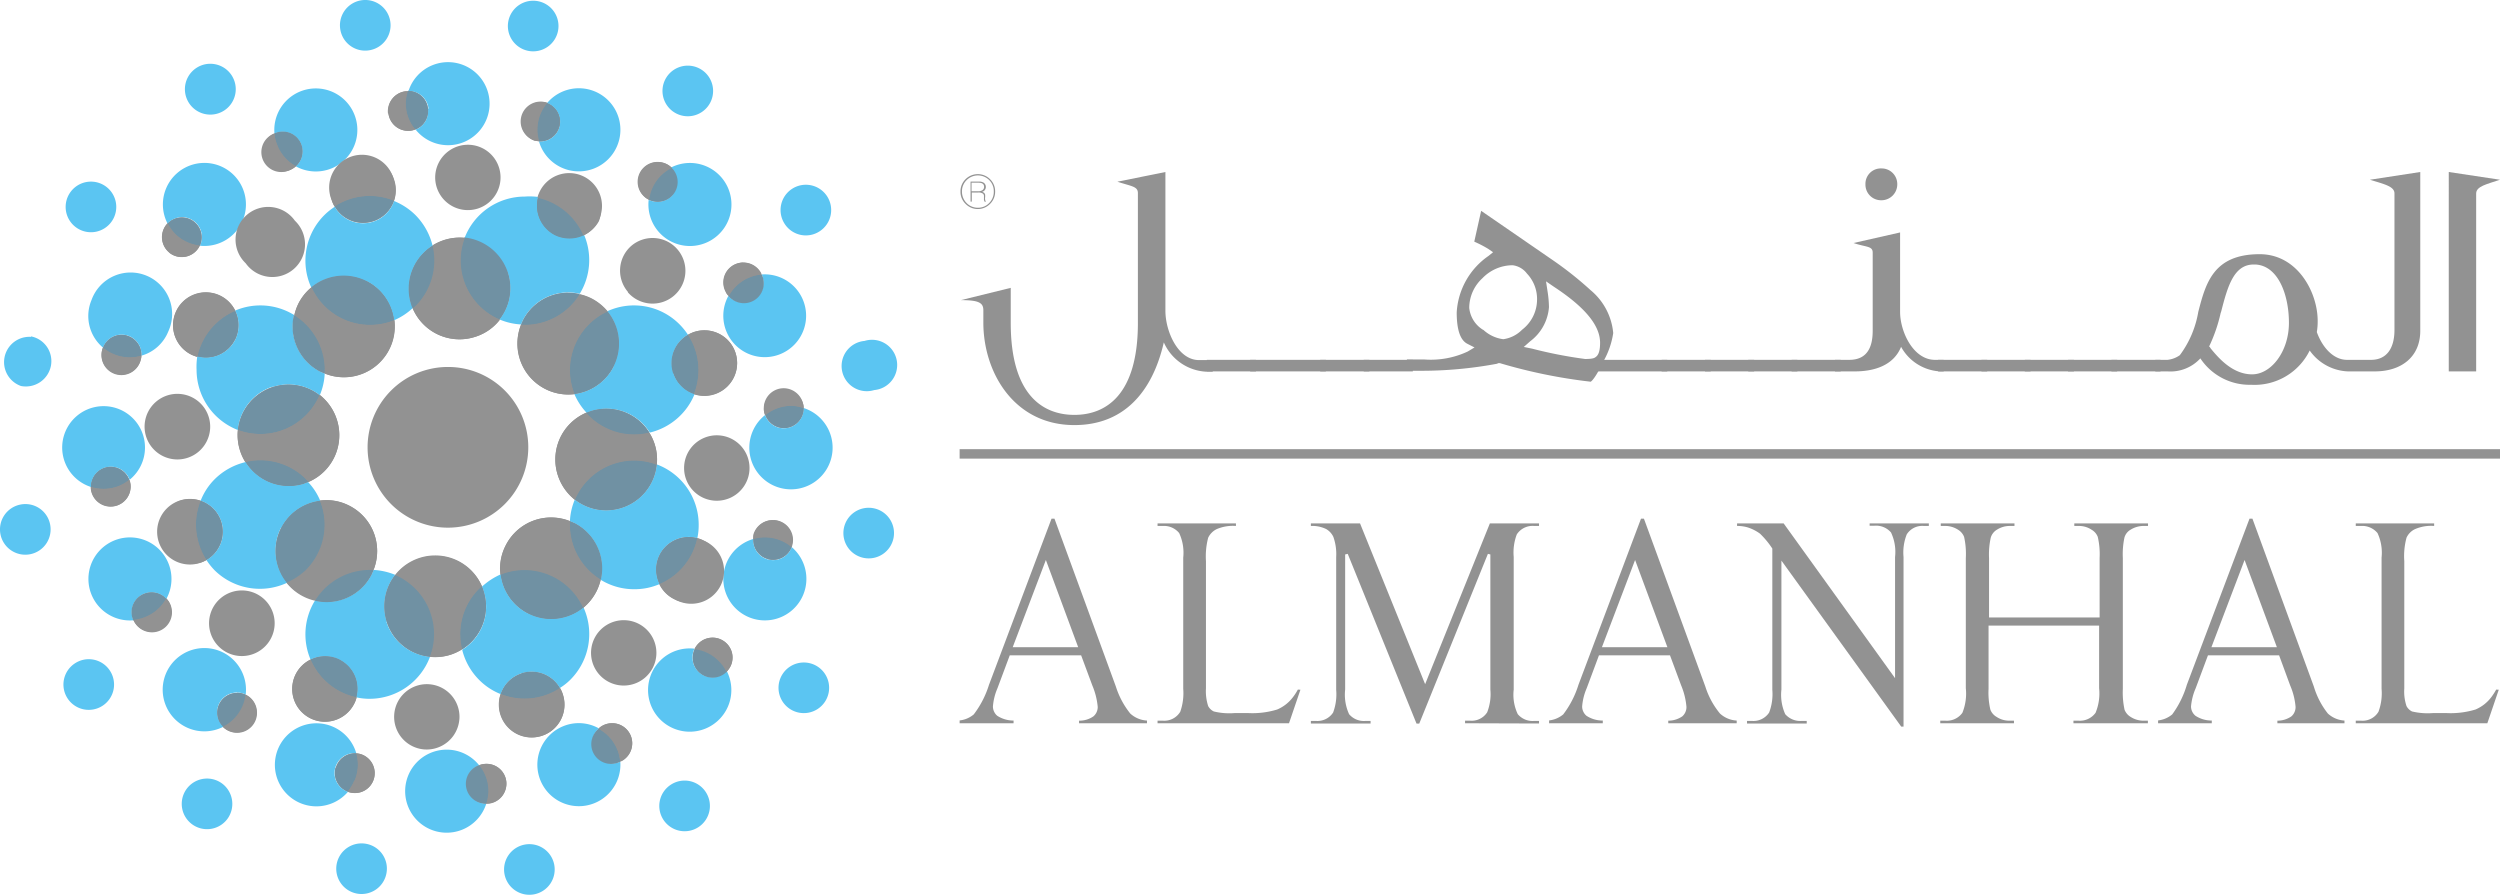 <svg xmlns="http://www.w3.org/2000/svg" viewBox="0 0 203.49 72.83"><defs><style>.cls-1{fill:#929292;}.cls-2{fill:#5bc5f2;}.cls-3{fill:#7091a3;}</style></defs><g id="Layer_2" data-name="Layer 2"><g id="Layer_1-2" data-name="Layer 1"><path class="cls-1" d="M81,15.59a1.37,1.37,0,0,1-.41,1,1.39,1.39,0,0,1-2,0,1.36,1.36,0,0,1-.41-1,1.37,1.37,0,0,1,.41-1,1.41,1.41,0,0,1,2,0,1.37,1.37,0,0,1,.41,1m-.11,0a1.26,1.26,0,0,0-.37-.93,1.3,1.3,0,0,0-1.84,0,1.27,1.27,0,0,0-.38.93,1.31,1.31,0,0,0,.38.94,1.26,1.26,0,0,0,.92.38,1.23,1.23,0,0,0,.92-.39,1.27,1.27,0,0,0,.37-.93m-.63.83h-.11a.38.38,0,0,1-.06-.24V16a.29.29,0,0,0-.07-.23.62.62,0,0,0-.41-.1h-.51v.74H79V14.78h.69a.67.67,0,0,1,.39.1.42.42,0,0,1-.15.74h0a.32.32,0,0,1,.25.19,1,1,0,0,1,0,.3.56.56,0,0,0,.06.3m-.14-1.2c0-.23-.15-.34-.47-.34h-.55v.7h.51a.66.66,0,0,0,.34-.07.31.31,0,0,0,.17-.29"/><rect class="cls-1" x="78.11" y="36.56" width="125.38" height="0.77"/><path class="cls-1" d="M94.73,27.87c-.94,4.09-3.3,6.73-7.28,6.73-4.9,0-7.41-4.27-7.41-8.35v-1c0-.61-.38-.82-1.83-.82h0l4.06-1v2.86c0,5.86,2.61,7.48,5.18,7.48s5.17-1.62,5.17-7.48V15.72c0-.56-.53-.55-1.67-.93L94.86,14V25.31c0,1.62,1,4,2.74,4h1.11v.94H98.1A4,4,0,0,1,94.73,27.87Z"/><path class="cls-1" d="M98.23,29.29h4v.94h-4Z"/><path class="cls-1" d="M101.76,29.29h6.16v.94h-6.16Z"/><path class="cls-1" d="M107.46,29.29h4v.94h-4Z"/><path class="cls-1" d="M111,29.29h4v.94h-4Z"/><path class="cls-1" d="M129.9,29.29h5.81v.94H129.9Z"/><path class="cls-1" d="M135.25,29.29h4v.94h-4Z"/><path class="cls-1" d="M138.78,29.29h4v.94h-4Z"/><path class="cls-1" d="M142.3,29.29h4v.94h-4Z"/><path class="cls-1" d="M145.83,29.29h4v.94h-4Z"/><path class="cls-1" d="M157.91,30.23a3.86,3.86,0,0,1-3.17-2c-.61,1.52-2.19,2-3.76,2h-1.62v-.94h1.16c1.35,0,1.91-.88,1.91-2.36V20.56c0-.55-.54-.43-1.56-.78l3.79-.86v6.47c0,1.59,1.06,3.9,2.84,3.9h.71v.94ZM154.43,15a1.29,1.29,0,0,1-1.29,1.3,1.27,1.27,0,0,1-1.3-1.3,1.25,1.25,0,0,1,1.3-1.29A1.27,1.27,0,0,1,154.43,15Z"/><path class="cls-1" d="M157.75,29.29h4v.94h-4Z"/><path class="cls-1" d="M161.28,29.29h4v.94h-4Z"/><path class="cls-1" d="M164.81,29.29h4v.94h-4Z"/><path class="cls-1" d="M168.33,29.29h4v.94h-4Z"/><path class="cls-1" d="M171.86,29.29h4v.94h-4Z"/><path class="cls-1" d="M188,28.53a5,5,0,0,1-4.77,2.79,4.81,4.81,0,0,1-4.13-2.15,3.3,3.3,0,0,1-2.67,1.06h-1v-.94h1a2.11,2.11,0,0,0,1-.38,8.17,8.17,0,0,0,1.5-3.52c.61-2.36,1.24-4.7,5-4.7,3.08,0,4.72,3.1,4.72,5.43a5.1,5.1,0,0,1-.07.91c.43,1.2,1.32,2.26,2.46,2.26h1.95c1.32,0,1.91-1,1.91-2.43V15.74c0-.58-.88-.76-2-1.11L197,14V26.93c0,2.13-1.55,3.3-3.7,3.3h-1.85A4,4,0,0,1,188,28.53Zm-4.56-7c-1.63,0-2.13,1.83-2.64,3.81l-.05.15a12.76,12.76,0,0,1-.94,2.72c.05,0,.1.1.13.15.66.81,1.8,2.11,3.37,2.11s3-1.88,3-4.19-.89-4.67-2.74-4.75Z"/><path class="cls-1" d="M201.55,30.23h-2.23V14l4.17.63c-1.06.36-1.94.53-1.94,1.12Z"/><path class="cls-1" d="M129.48,31.07c.09-.06.41-.34,1.06-1.71a6.65,6.65,0,0,0,.77-2.25,5.13,5.13,0,0,0-1.84-3.49,28.54,28.54,0,0,0-3-2.39l-5.91-4.07L120,19.67a9.66,9.66,0,0,1,1.14.59l.39.27-.37.3a6,6,0,0,0-2.59,4.6c0,1.41.29,2.27.88,2.56l.57.29-.55.33a7.07,7.07,0,0,1-3.53.65l-1.43,0,.22.92h.76a33.54,33.54,0,0,0,6.35-.57l.12-.05.13,0A43,43,0,0,0,129.48,31.07Zm-3-7.73c2.53,1.66,3.76,3.15,3.76,4.56,0,.62-.11,1-.37,1.17-.11.09-.3.15-.85.15a36,36,0,0,1-4.31-.84l-.68-.14.52-.46A3.83,3.83,0,0,0,126.08,25a8.91,8.91,0,0,0-.12-1.31l-.12-.79Zm-5.76,3.51a2.38,2.38,0,0,1-1.13-1.79,3.29,3.29,0,0,1,1.08-2.42,3.42,3.42,0,0,1,2.46-1.05,1.73,1.73,0,0,1,1.16.68,3,3,0,0,1,.82,2.11,3.1,3.1,0,0,1-1.22,2.46,2.65,2.65,0,0,1-1.53.77A2.93,2.93,0,0,1,120.74,26.85Z"/><path class="cls-1" d="M87.83,58.87v-.21A2,2,0,0,0,89,58.31a1,1,0,0,0,.35-.78,5.89,5.89,0,0,0-.44-1.74L88,53.34H82.19l-1,2.68a4.62,4.62,0,0,0-.37,1.49,1,1,0,0,0,.35.75,2.43,2.43,0,0,0,1.33.39v.22H78.11v-.23a2.14,2.14,0,0,0,1.15-.49,7.75,7.75,0,0,0,1.24-2.41l5.09-13.52h.24l5,13.67A6.74,6.74,0,0,0,92,58.08a2.18,2.18,0,0,0,1.36.57v.22Zm-5.4-6.19h5.33l-2.63-7.1Z"/><path class="cls-1" d="M119.25,58.87v-.21h.41a1.5,1.5,0,0,0,1.39-.68,4.06,4.06,0,0,0,.26-1.85v-11l-.2-.05-5.59,13.82h-.22l-5.6-13.82-.21.05v11a3.81,3.81,0,0,0,.32,2,1.57,1.57,0,0,0,1.34.55h.41v.21H106.7v-.21h.41a1.53,1.53,0,0,0,1.4-.68,4.26,4.26,0,0,0,.25-1.85V45.34a4.19,4.19,0,0,0-.23-1.64,1.44,1.44,0,0,0-.59-.64,2.59,2.59,0,0,0-1.24-.25V42.6h4L116,55.69l5.27-13.09h4v.21h-.4a1.53,1.53,0,0,0-1.41.69,4.17,4.17,0,0,0-.25,1.84V56.13a3.67,3.67,0,0,0,.33,2,1.57,1.57,0,0,0,1.33.55h.4v.21Z"/><path class="cls-1" d="M135.79,58.87v-.21a2,2,0,0,0,1.14-.35,1,1,0,0,0,.34-.78,5.79,5.79,0,0,0-.43-1.74l-.91-2.45h-5.78l-1,2.68a4.62,4.62,0,0,0-.37,1.49,1,1,0,0,0,.35.75,2.4,2.4,0,0,0,1.33.39v.22h-4.37v-.23a2.17,2.17,0,0,0,1.15-.49,7.75,7.75,0,0,0,1.24-2.41l5.09-13.52h.24l5,13.67A6.55,6.55,0,0,0,140,58.08a2.18,2.18,0,0,0,1.36.57v.22Zm-5.4-6.19h5.33l-2.63-7.1Z"/><path class="cls-1" d="M154.75,59.14,145,45.63v10.5a3.84,3.84,0,0,0,.31,2,1.62,1.62,0,0,0,1.34.55h.41v.21h-4.86v-.21h.4A1.53,1.53,0,0,0,144,58a4.21,4.21,0,0,0,.26-1.85V44.65a7,7,0,0,0-1-1.21,3.48,3.48,0,0,0-1-.51,3,3,0,0,0-.87-.12V42.6h3.79l9.07,12.6V45.34a3.7,3.7,0,0,0-.33-2,1.61,1.61,0,0,0-1.34-.55h-.4V42.6H157v.21h-.41a1.49,1.49,0,0,0-1.39.69,4,4,0,0,0-.26,1.84v13.8Z"/><path class="cls-1" d="M168.77,58.87v-.21h.41a1.57,1.57,0,0,0,1.39-.64,4.12,4.12,0,0,0,.29-2V50.92h-9v5.15a6.08,6.08,0,0,0,.15,1.7,1.15,1.15,0,0,0,.5.58,1.85,1.85,0,0,0,1,.31h.42v.21h-6v-.21h.41a1.56,1.56,0,0,0,1.39-.64,4.16,4.16,0,0,0,.28-2V45.42a6.38,6.38,0,0,0-.14-1.72,1.18,1.18,0,0,0-.49-.58,1.91,1.91,0,0,0-1-.31h-.41V42.6h6v.21h-.42a1.93,1.93,0,0,0-1,.3,1.12,1.12,0,0,0-.51.65,6.38,6.38,0,0,0-.14,1.66v4.84h9V45.42a6.25,6.25,0,0,0-.15-1.72,1.15,1.15,0,0,0-.5-.58,1.85,1.85,0,0,0-1-.31h-.41V42.6h6v.21h-.41a2,2,0,0,0-1,.3,1.08,1.08,0,0,0-.51.65,6.53,6.53,0,0,0-.13,1.66V56.07a6.65,6.65,0,0,0,.14,1.7,1.18,1.18,0,0,0,.49.58,1.91,1.91,0,0,0,1,.31h.41v.21Z"/><path class="cls-1" d="M185.37,58.87v-.21a2,2,0,0,0,1.14-.35,1,1,0,0,0,.34-.78,5.59,5.59,0,0,0-.44-1.74l-.9-2.45h-5.79l-1,2.68a4.7,4.7,0,0,0-.38,1.49,1,1,0,0,0,.36.75,2.4,2.4,0,0,0,1.33.39v.22h-4.37v-.23a2.17,2.17,0,0,0,1.15-.49A7.79,7.79,0,0,0,178,55.74l5.1-13.52h.24l5,13.67a6.55,6.55,0,0,0,1.14,2.19,2.17,2.17,0,0,0,1.35.57v.22ZM180,52.68h5.33l-2.63-7.1Z"/><path class="cls-1" d="M203.18,56.13a5.57,5.57,0,0,1-.4.62,3.15,3.15,0,0,1-1.28,1,6.94,6.94,0,0,1-2.39.29h-1.06a5.51,5.51,0,0,1-1.72-.13,1,1,0,0,1-.45-.44,3.71,3.71,0,0,1-.18-1.44V45.68a5.76,5.76,0,0,1,.18-1.91,1.42,1.42,0,0,1,.69-.7,3.29,3.29,0,0,1,1.56-.26V42.6h-6.38v.21h.44a1.61,1.61,0,0,1,1.33.58,3.78,3.78,0,0,1,.33,2V56.06a4.34,4.34,0,0,1-.25,1.87,1.5,1.5,0,0,1-1.41.73h-.44v.21h10.71l.93-2.73Z"/><path class="cls-1" d="M105.64,56.13a4.43,4.43,0,0,1-.4.62,3.15,3.15,0,0,1-1.28,1,6.86,6.86,0,0,1-2.39.29h-1.06a5.35,5.35,0,0,1-1.71-.13,1,1,0,0,1-.46-.44,3.92,3.92,0,0,1-.18-1.44V45.68a6.06,6.06,0,0,1,.18-1.91,1.5,1.5,0,0,1,.69-.7,3.37,3.37,0,0,1,1.57-.26V42.6H94.22v.21h.44a1.59,1.59,0,0,1,1.32.58,3.78,3.78,0,0,1,.33,2V56.06a4.56,4.56,0,0,1-.24,1.87,1.51,1.51,0,0,1-1.41.73h-.44v.21h10.7l.93-2.73Z"/><path class="cls-1" d="M46.25,23.83A4.14,4.14,0,1,0,50.39,28a4.14,4.14,0,0,0-4.14-4.14"/><path class="cls-1" d="M49.34,33.26a4.14,4.14,0,1,0,4.14,4.14,4.14,4.14,0,0,0-4.14-4.14"/><path class="cls-1" d="M44.85,42.12A4.14,4.14,0,1,0,49,46.26a4.13,4.13,0,0,0-4.14-4.14"/><path class="cls-1" d="M35.42,45.21a4.14,4.14,0,1,0,4.14,4.14,4.13,4.13,0,0,0-4.14-4.14"/><path class="cls-1" d="M26.56,40.72a4.14,4.14,0,1,0,4.14,4.14,4.13,4.13,0,0,0-4.14-4.14"/><path class="cls-1" d="M23.48,31.29a4.14,4.14,0,1,0,4.14,4.13,4.13,4.13,0,0,0-4.14-4.13"/><path class="cls-1" d="M28,22.43a4.14,4.14,0,1,0,4.14,4.14A4.13,4.13,0,0,0,28,22.43"/><path class="cls-1" d="M37.4,19.34a4.14,4.14,0,1,0,4.14,4.14,4.14,4.14,0,0,0-4.14-4.14"/><path class="cls-1" d="M57.35,26.89A2.67,2.67,0,1,0,60,29.56a2.66,2.66,0,0,0-2.67-2.67"/><path class="cls-1" d="M56.07,43.71a2.67,2.67,0,1,0,2.66,2.66,2.66,2.66,0,0,0-2.66-2.66"/><path class="cls-1" d="M43.27,54.69a2.67,2.67,0,1,0,2.67,2.66,2.66,2.66,0,0,0-2.67-2.66"/><path class="cls-1" d="M26.45,53.41a2.67,2.67,0,1,0,2.67,2.67,2.66,2.66,0,0,0-2.67-2.67"/><path class="cls-1" d="M15.47,40.61a2.67,2.67,0,1,0,2.66,2.67,2.67,2.67,0,0,0-2.66-2.67"/><path class="cls-1" d="M16.75,23.79a2.67,2.67,0,1,0,2.67,2.66,2.66,2.66,0,0,0-2.67-2.66"/><path class="cls-1" d="M29.55,12.81a2.67,2.67,0,1,0,2.67,2.66,2.66,2.66,0,0,0-2.67-2.66"/><path class="cls-1" d="M46.37,14.09A2.67,2.67,0,1,0,49,16.76a2.67,2.67,0,0,0-2.67-2.67"/><path class="cls-1" d="M63.79,31.6a1.62,1.62,0,1,0,1.62,1.62,1.63,1.63,0,0,0-1.62-1.62"/><path class="cls-1" d="M62.93,42.33a1.62,1.62,0,0,0,0,3.24,1.62,1.62,0,1,0,0-3.24"/><path class="cls-1" d="M58,51.9a1.62,1.62,0,1,0,1.62,1.62A1.62,1.62,0,0,0,58,51.9"/><path class="cls-1" d="M49.84,58.87a1.62,1.62,0,1,0,1.62,1.62,1.62,1.62,0,0,0-1.62-1.62"/><path class="cls-1" d="M39.6,62.17a1.63,1.63,0,1,0,1.62,1.62,1.62,1.62,0,0,0-1.62-1.62"/><path class="cls-1" d="M28.88,61.31a1.62,1.62,0,1,0,1.62,1.62,1.62,1.62,0,0,0-1.62-1.62"/><path class="cls-1" d="M19.3,56.41A1.62,1.62,0,1,0,20.92,58a1.62,1.62,0,0,0-1.62-1.62"/><path class="cls-1" d="M12.33,48.21A1.63,1.63,0,1,0,14,49.83a1.63,1.63,0,0,0-1.62-1.62"/><path class="cls-1" d="M9,38a1.62,1.62,0,1,0,1.62,1.62A1.61,1.61,0,0,0,9,38"/><path class="cls-1" d="M9.89,27.25a1.62,1.62,0,1,0,1.62,1.62,1.63,1.63,0,0,0-1.62-1.62"/><path class="cls-1" d="M14.79,17.68a1.62,1.62,0,1,0,1.63,1.62,1.63,1.63,0,0,0-1.63-1.62"/><path class="cls-1" d="M23,10.72a1.62,1.62,0,1,0,1.62,1.62A1.61,1.61,0,0,0,23,10.72"/><path class="cls-1" d="M33.22,7.41A1.62,1.62,0,1,0,34.84,9a1.63,1.63,0,0,0-1.62-1.62"/><path class="cls-1" d="M44,8.27a1.62,1.62,0,1,0,1.62,1.62A1.62,1.62,0,0,0,44,8.27"/><path class="cls-1" d="M53.52,13.18a1.62,1.62,0,1,0,1.62,1.62,1.62,1.62,0,0,0-1.62-1.62"/><path class="cls-1" d="M60.49,21.37A1.62,1.62,0,1,0,62.11,23a1.63,1.63,0,0,0-1.62-1.62"/><path class="cls-2" d="M22.88,43a4.12,4.12,0,0,1,3.19-2.23,5,5,0,0,0-1-1.54l-.35.14A4.14,4.14,0,0,1,20,37.61,5.3,5.3,0,0,0,17.48,39a5.1,5.1,0,0,0-1.15,1.76,2.65,2.65,0,0,1,.47,4.82,5.51,5.51,0,0,0,.68.85,5.25,5.25,0,0,0,5.9,1,4.1,4.1,0,0,1-.5-4.49"/><path class="cls-2" d="M22.19,31.5a4.13,4.13,0,0,1,3.84.67,5.14,5.14,0,0,0,.4-1.76l-.33-.15a4.13,4.13,0,0,1-2.16-4.62,5.23,5.23,0,0,0-4.8-.36,2.69,2.69,0,0,1,0,2.38A2.66,2.66,0,0,1,16.06,29,5.49,5.49,0,0,0,16,30.11,5.26,5.26,0,0,0,19.36,35a4.13,4.13,0,0,1,2.83-3.53"/><path class="cls-2" d="M29.84,22.88a4.15,4.15,0,0,1,2.23,3.19,5.17,5.17,0,0,0,1.53-1l-.13-.34A4.14,4.14,0,0,1,35.21,20a5.35,5.35,0,0,0-1.39-2.49,5.27,5.27,0,0,0-1.75-1.15,2.65,2.65,0,0,1-4.82.47,5.07,5.07,0,0,0-.85.68,5.24,5.24,0,0,0-1.06,5.9,4.13,4.13,0,0,1,4.5-.5"/><path class="cls-2" d="M41.33,22.19A4.1,4.1,0,0,1,40.65,26a5.26,5.26,0,0,0,1.76.41l.15-.34a4.14,4.14,0,0,1,4.63-2.16,5.26,5.26,0,0,0,.35-4.8,2.72,2.72,0,0,1-2.38,0,2.69,2.69,0,0,1-1.36-3.08A5.49,5.49,0,0,0,42.72,16a5.25,5.25,0,0,0-4.92,3.41,4.15,4.15,0,0,1,3.53,2.83"/><path class="cls-2" d="M49.94,29.83a4.12,4.12,0,0,1-3.19,2.24,5.25,5.25,0,0,0,1,1.53l.35-.13a4.13,4.13,0,0,1,4.79,1.74,5.25,5.25,0,0,0,3.65-3.14A2.65,2.65,0,0,1,56,27.25a5.58,5.58,0,0,0-.69-.85,5.22,5.22,0,0,0-5.89-1.06,4.12,4.12,0,0,1,.49,4.49"/><path class="cls-2" d="M50.63,41.33a4.13,4.13,0,0,1-3.84-.67,5.09,5.09,0,0,0-.4,1.76l.34.15a4.14,4.14,0,0,1,2.16,4.62,5.17,5.17,0,0,0,2.73.77,5.11,5.11,0,0,0,2.07-.42,2.65,2.65,0,0,1,3.07-3.74,4.86,4.86,0,0,0,.11-1.09,5.24,5.24,0,0,0-3.41-4.91,4.14,4.14,0,0,1-2.83,3.53"/><path class="cls-2" d="M43,49.94a4.12,4.12,0,0,1-2.24-3.19,5.61,5.61,0,0,0-1.53,1,2.09,2.09,0,0,1,.13.35,4.12,4.12,0,0,1-1.74,4.79A5.26,5.26,0,0,0,39,55.34a5.13,5.13,0,0,0,1.76,1.16A2.65,2.65,0,0,1,45.57,56a4.68,4.68,0,0,0,.86-.68,5.26,5.26,0,0,0,1.06-5.89,4.13,4.13,0,0,1-4.5.49"/><path class="cls-2" d="M31.49,50.63a4.17,4.17,0,0,1,.68-3.84,5.45,5.45,0,0,0-1.76-.4c-.05.11-.09.23-.15.34a4.11,4.11,0,0,1-4.62,2.15,5.25,5.25,0,0,0-.36,4.81A2.65,2.65,0,0,1,29,56.76a4.83,4.83,0,0,0,1.08.12A5.26,5.26,0,0,0,35,53.46a4.14,4.14,0,0,1-3.54-2.83"/><path class="cls-2" d="M54.59,63.88a2.06,2.06,0,1,0,2.85.58,2.05,2.05,0,0,0-2.85-.58"/><path class="cls-2" d="M18.24,9A2.06,2.06,0,0,0,16,5.52,2.06,2.06,0,0,0,18.24,9"/><path class="cls-2" d="M42.69,68.75a2.06,2.06,0,1,0,2.42,1.62,2.06,2.06,0,0,0-2.42-1.62"/><path class="cls-2" d="M30.13,4.08a2.06,2.06,0,1,0-2.42-1.62,2.05,2.05,0,0,0,2.42,1.62"/><path class="cls-2" d="M29.84,68.69a2.06,2.06,0,1,0,1.61,2.42,2.05,2.05,0,0,0-1.61-2.42"/><path class="cls-2" d="M43,4.14a2.06,2.06,0,1,0-1.62-2.43A2.06,2.06,0,0,0,43,4.14"/><path class="cls-2" d="M18,63.72a2.06,2.06,0,1,0,.57,2.85A2.07,2.07,0,0,0,18,63.72"/><path class="cls-2" d="M54.83,9.11a2.06,2.06,0,1,0-.56-2.85,2.06,2.06,0,0,0,.56,2.85"/><path class="cls-2" d="M6.09,54a2.06,2.06,0,1,0,2.85.58A2.05,2.05,0,0,0,6.09,54"/><path class="cls-2" d="M66.74,18.81a2.06,2.06,0,1,0-2.86-.57,2.05,2.05,0,0,0,2.86.57"/><path class="cls-2" d="M1.66,41.07a2.06,2.06,0,1,0,2.42,1.62,2.05,2.05,0,0,0-2.42-1.62"/><path class="cls-2" d="M71.16,31.75a2.05,2.05,0,1,0-.79-4,2.05,2.05,0,1,0,.79,4"/><path class="cls-2" d="M2.52,27.42a2.06,2.06,0,0,0-.81,4,2.08,2.08,0,0,0,2.43-1.62,2.05,2.05,0,0,0-1.62-2.42"/><path class="cls-2" d="M71.11,41.37a2.06,2.06,0,1,0,1.62,2.42,2.06,2.06,0,0,0-1.62-2.42"/><path class="cls-2" d="M6.25,18.55a2.06,2.06,0,1,0-.56-2.85,2.06,2.06,0,0,0,.56,2.85"/><path class="cls-2" d="M66.57,54.27a2.06,2.06,0,1,0,.57,2.86,2.06,2.06,0,0,0-.57-2.86"/><path class="cls-2" d="M44.53,8.39a1.61,1.61,0,0,1-.66,3.12,3.38,3.38,0,0,0,6.37.35,3.38,3.38,0,0,0-5.71-3.47"/><path class="cls-2" d="M28.29,64.43a1.6,1.6,0,0,1-1-1.94A1.62,1.62,0,0,1,29,61.31a3.38,3.38,0,1,0-.66,3.12"/><path class="cls-2" d="M54.8,15.8a1.63,1.63,0,0,1-2,.46,3.38,3.38,0,1,0,1.81-2.62,1.61,1.61,0,0,1,.15,2.16"/><path class="cls-2" d="M18,57a1.63,1.63,0,0,1,2-.47,3.39,3.39,0,1,0-1.81,2.62A1.62,1.62,0,0,1,18,57"/><path class="cls-2" d="M61.29,24.4a1.61,1.61,0,0,1-2-.32A3.37,3.37,0,1,0,62,22.34a1.62,1.62,0,0,1-.68,2.06"/><path class="cls-2" d="M11.54,48.42a1.63,1.63,0,0,1,2,.33,3.38,3.38,0,1,0-2.67,1.74,1.61,1.61,0,0,1,.68-2.07"/><path class="cls-2" d="M65.41,33.21a1.61,1.61,0,0,1-3.13.57,3.39,3.39,0,1,0,3.13-.57"/><path class="cls-2" d="M7.41,39.64a1.62,1.62,0,0,1,3.14-.59,3.37,3.37,0,1,0-3.14.59"/><path class="cls-2" d="M65.38,48.41a3.39,3.39,0,0,0-.94-3.88,1.61,1.61,0,0,1-3.12-.66,3.38,3.38,0,1,0,4.06,4.54"/><path class="cls-2" d="M7.45,24.42a3.36,3.36,0,0,0,.94,3.88,1.61,1.61,0,0,1,3.12.65A3.33,3.33,0,0,0,13.69,27a3.38,3.38,0,1,0-6.24-2.58"/><path class="cls-2" d="M57,54.8a1.63,1.63,0,0,1-.47-2,3.39,3.39,0,1,0,2.62,1.81A1.6,1.6,0,0,1,57,54.8"/><path class="cls-2" d="M15.79,18A1.61,1.61,0,0,1,16.27,20a3.38,3.38,0,1,0-2.63-1.8A1.6,1.6,0,0,1,15.79,18"/><path class="cls-2" d="M48.42,61.29a1.61,1.61,0,0,1,.33-2,3.34,3.34,0,0,0-2.93-.17A3.38,3.38,0,1,0,50.49,62a1.63,1.63,0,0,1-2.07-.68"/><path class="cls-2" d="M24.41,11.54a1.63,1.63,0,0,1-.33,2,3.38,3.38,0,1,0-1.74-2.67,1.61,1.61,0,0,1,2.07.68"/><path class="cls-2" d="M38,64a1.62,1.62,0,0,1,1-1.71,3.38,3.38,0,1,0,.58,3.13A1.62,1.62,0,0,1,38,64"/><path class="cls-2" d="M34.83,8.84a1.61,1.61,0,0,1-1,1.71,3.38,3.38,0,1,0-.58-3.14,1.61,1.61,0,0,1,1.63,1.43"/><path class="cls-3" d="M64,34.84a1.62,1.62,0,0,0,1.42-1.63,3.23,3.23,0,0,0-1-.18,3.36,3.36,0,0,0-2.1.75A1.62,1.62,0,0,0,64,34.84"/><path class="cls-3" d="M56.56,52.84a1.61,1.61,0,0,0,2.62,1.81,3.06,3.06,0,0,0-.6-.85,3.3,3.3,0,0,0-2-1"/><path class="cls-3" d="M27.31,62.49a1.62,1.62,0,0,0,1,1.94,3.25,3.25,0,0,0,.54-.88A3.33,3.33,0,0,0,29,61.31a1.65,1.65,0,0,0-1.64,1.18"/><path class="cls-3" d="M62.49,45.51a1.62,1.62,0,0,0,1.95-1,3.47,3.47,0,0,0-.89-.54,3.37,3.37,0,0,0-2.23-.12,1.61,1.61,0,0,0,1.17,1.64"/><path class="cls-3" d="M48.75,59.3A1.61,1.61,0,0,0,50.48,62a3,3,0,0,0-.24-1,3.32,3.32,0,0,0-1.49-1.66"/><path class="cls-3" d="M39,62.28a1.61,1.61,0,0,0,.58,3.13,3.52,3.52,0,0,0,.17-1A3.31,3.31,0,0,0,39,62.28"/><path class="cls-3" d="M59.29,24.08A1.62,1.62,0,0,0,62,22.34a3.54,3.54,0,0,0-1,.24,3.41,3.41,0,0,0-1.67,1.5"/><path class="cls-1" d="M59.08,23.78a1.29,1.29,0,0,0,.22.3A3.34,3.34,0,0,1,61,22.58a3.54,3.54,0,0,1,1-.24l-.06-.14a1.62,1.62,0,0,0-2.83,1.58"/><path class="cls-1" d="M59,52.25a1.62,1.62,0,0,0-2.27.27,1.22,1.22,0,0,0-.2.32,3.3,3.3,0,0,1,2,1,3.06,3.06,0,0,1,.6.85.49.49,0,0,0,.12-.13A1.6,1.6,0,0,0,59,52.25"/><path class="cls-1" d="M49,59.08a1.58,1.58,0,0,0-.29.22A3.32,3.32,0,0,1,50.24,61a3,3,0,0,1,.24,1l.15-.06A1.62,1.62,0,1,0,49,59.08"/><path class="cls-1" d="M52.78,51.4a2.66,2.66,0,1,0-.28,3.76,2.66,2.66,0,0,0,.28-3.76"/><path class="cls-3" d="M42.44,54.82a2.63,2.63,0,0,0-1.68,1.68A5.24,5.24,0,0,0,45.57,56a2.66,2.66,0,0,0-3.13-1.2"/><path class="cls-1" d="M40.76,56.5a2.61,2.61,0,0,0,0,1.68,2.66,2.66,0,0,0,5.06-1.65,2.31,2.31,0,0,0-.22-.51,5.27,5.27,0,0,1-4.82.48"/><path class="cls-1" d="M17.1,34.94a2.67,2.67,0,1,0-2.86,2.45,2.67,2.67,0,0,0,2.86-2.45"/><path class="cls-1" d="M61,38.3a2.66,2.66,0,1,0-5.31-.41A2.66,2.66,0,0,0,61,38.3"/><path class="cls-3" d="M46.73,42.57l-.34-.15a2.83,2.83,0,0,0,0,.29,5.24,5.24,0,0,0,2.52,4.48,4.14,4.14,0,0,0-2.16-4.62"/><path class="cls-3" d="M40.75,46.75a4.15,4.15,0,0,0,6.74,2.7,5.23,5.23,0,0,0-6.74-2.7"/><path class="cls-1" d="M48.55,48.13a4.82,4.82,0,0,0,.34-.94,5.24,5.24,0,0,1-2.52-4.48,2.83,2.83,0,0,1,0-.29,4.12,4.12,0,0,0-5.22,2,4,4,0,0,0-.42,2.36,5.25,5.25,0,0,1,5.67,1.16,5.34,5.34,0,0,1,1.07,1.54,4.17,4.17,0,0,0,1.06-1.32"/><path class="cls-3" d="M30.38,18a2.69,2.69,0,0,0,1.69-1.68,5.23,5.23,0,0,0-4.82.47A2.67,2.67,0,0,0,30.38,18"/><path class="cls-1" d="M32.06,16.33a2.61,2.61,0,0,0,0-1.68A2.67,2.67,0,1,0,27,16.3a2.27,2.27,0,0,0,.23.5,5.21,5.21,0,0,1,4.81-.47"/><path class="cls-3" d="M18,42.44a2.65,2.65,0,0,0-1.68-1.68,5.29,5.29,0,0,0,.48,4.82A2.67,2.67,0,0,0,18,42.44"/><path class="cls-1" d="M16.32,40.76a2.61,2.61,0,0,0-1.68,0A2.66,2.66,0,0,0,16.3,45.8a2.05,2.05,0,0,0,.5-.22,5.29,5.29,0,0,1-.48-4.82"/><path class="cls-3" d="M33.47,24.77c0,.11.08.23.13.34a2.09,2.09,0,0,0,.22-.2A5.24,5.24,0,0,0,35.21,20a4.14,4.14,0,0,0-1.74,4.8"/><path class="cls-3" d="M40.65,26a4.1,4.1,0,0,0,.68-3.84,4.17,4.17,0,0,0-3.53-2.83,5.14,5.14,0,0,0-.34,1.84A5.26,5.26,0,0,0,40.65,26"/><path class="cls-1" d="M33.82,24.91a2.09,2.09,0,0,1-.22.2,4.14,4.14,0,0,0,5.09,2.3,4,4,0,0,0,2-1.38,5.26,5.26,0,0,1-3.19-4.83,5.14,5.14,0,0,1,.34-1.84,4.1,4.1,0,0,0-1.69.19,4.63,4.63,0,0,0-.9.42,5.24,5.24,0,0,1-1.39,4.94"/><path class="cls-3" d="M13.53,48.75a1.63,1.63,0,0,0-2-.33,1.61,1.61,0,0,0-.68,2.07,3.43,3.43,0,0,0,2.67-1.74"/><path class="cls-1" d="M13.75,49a3.15,3.15,0,0,0-.22-.29,3.34,3.34,0,0,1-1.67,1.49,3.27,3.27,0,0,1-1,.25.53.53,0,0,0,.06.14,1.62,1.62,0,0,0,2.21.62A1.64,1.64,0,0,0,13.75,49"/><path class="cls-1" d="M65.41,33.21a1,1,0,0,0,0-.17,1.63,1.63,0,0,0-3.23.38,1.36,1.36,0,0,0,.1.36,3.36,3.36,0,0,1,2.1-.75,3.23,3.23,0,0,1,1,.18"/><path class="cls-3" d="M52.84,16.26a1.61,1.61,0,0,0,1.81-2.62,3.54,3.54,0,0,0-.85.6,3.41,3.41,0,0,0-1,2"/><path class="cls-1" d="M52.52,16.07a1.79,1.79,0,0,0,.32.19,3.36,3.36,0,0,1,1-2,3.54,3.54,0,0,1,.85-.6l-.13-.12a1.62,1.62,0,0,0-2,2.55"/><path class="cls-3" d="M24.76,39.36l.35-.14-.2-.22A5.25,5.25,0,0,0,20,37.61a4.14,4.14,0,0,0,4.79,1.75"/><path class="cls-3" d="M26,32.17A4.14,4.14,0,0,0,19.36,35a5.31,5.31,0,0,0,1.84.33A5.24,5.24,0,0,0,26,32.17"/><path class="cls-1" d="M24.91,39l.2.22a4.13,4.13,0,0,0,2.3-5.08,4.19,4.19,0,0,0-1.38-2,5.24,5.24,0,0,1-4.83,3.19A5.36,5.36,0,0,1,19.36,35a4.06,4.06,0,0,0,.19,1.68,3.72,3.72,0,0,0,.42.9A5.25,5.25,0,0,1,24.91,39"/><path class="cls-1" d="M63.55,44a3.47,3.47,0,0,1,.89.54c0-.05,0-.09,0-.14a1.62,1.62,0,1,0-3.12-.88,1.49,1.49,0,0,0,0,.36,3.37,3.37,0,0,1,2.23.12"/><path class="cls-3" d="M39.35,48.06a2.09,2.09,0,0,0-.13-.35l-.22.2a5.22,5.22,0,0,0-1.38,4.94,4.12,4.12,0,0,0,1.73-4.79"/><path class="cls-3" d="M32.17,46.79A4.13,4.13,0,0,0,35,53.46a5.31,5.31,0,0,0,.33-1.84,5.25,5.25,0,0,0-3.19-4.83"/><path class="cls-1" d="M39,47.91l.22-.2a4.14,4.14,0,0,0-7-.92,5.25,5.25,0,0,1,3.19,4.83A5.31,5.31,0,0,1,35,53.46a4.13,4.13,0,0,0,1.69-.18,4.06,4.06,0,0,0,.89-.43A5.25,5.25,0,0,1,39,47.91"/><path class="cls-3" d="M26.07,40.76a4.12,4.12,0,0,0-2.69,6.72,5.36,5.36,0,0,0,1.53-1,5.24,5.24,0,0,0,1.16-5.67"/><path class="cls-3" d="M30.26,46.73c.06-.11.1-.23.15-.34l-.3,0a5.25,5.25,0,0,0-4.47,2.51,4.11,4.11,0,0,0,4.62-2.15"/><path class="cls-1" d="M30.11,46.37l.3,0a4.14,4.14,0,0,0-2-5.22,4,4,0,0,0-2.37-.41,5.24,5.24,0,0,1-1.16,5.67,5.36,5.36,0,0,1-1.53,1,4,4,0,0,0,1.32,1.07,4,4,0,0,0,.94.33,5.25,5.25,0,0,1,4.47-2.51"/><path class="cls-3" d="M27.66,53.69a2.66,2.66,0,0,0-2.38,0A5.25,5.25,0,0,0,29,56.76a2.65,2.65,0,0,0-1.36-3.07"/><path class="cls-1" d="M25.28,53.69a2.66,2.66,0,1,0,3.55,3.58,1.84,1.84,0,0,0,.19-.51,5.25,5.25,0,0,1-3.74-3.07"/><path class="cls-3" d="M26.09,30.26l.34.15c0-.1,0-.2,0-.3a5.25,5.25,0,0,0-2.51-4.47,4.14,4.14,0,0,0,2.15,4.62"/><path class="cls-3" d="M32.07,26.07a4.13,4.13,0,0,0-6.73-2.69,5.24,5.24,0,0,0,6.73,2.69"/><path class="cls-1" d="M26.45,30.11c0,.1,0,.2,0,.3a4.14,4.14,0,0,0,5.64-4.34,5.24,5.24,0,0,1-6.73-2.69,4.09,4.09,0,0,0-1.07,1.32,4.21,4.21,0,0,0-.33.94,5.25,5.25,0,0,1,2.51,4.47"/><path class="cls-3" d="M19.13,27.66a2.69,2.69,0,0,0,0-2.38A5.26,5.26,0,0,0,16.06,29a2.66,2.66,0,0,0,3.07-1.37"/><path class="cls-1" d="M19.14,25.28a2.66,2.66,0,0,0-4.76,0,2.67,2.67,0,0,0,1.17,3.58,3.59,3.59,0,0,0,.51.2,5.26,5.26,0,0,1,3.08-3.75"/><path class="cls-3" d="M24.08,13.53a1.61,1.61,0,0,0-1.74-2.67,3.25,3.25,0,0,0,.24,1,3.36,3.36,0,0,0,1.5,1.67"/><path class="cls-1" d="M23.78,13.74a1.61,1.61,0,0,0,.3-.21,3.3,3.3,0,0,1-1.49-1.67,3,3,0,0,1-.25-1l-.14.06a1.62,1.62,0,1,0,1.58,2.82"/><path class="cls-3" d="M10.33,27.31a1.62,1.62,0,0,0-1.94,1,3.38,3.38,0,0,0,.88.53,3.34,3.34,0,0,0,2.24.12,1.62,1.62,0,0,0-1.18-1.64"/><path class="cls-1" d="M9.27,28.83a3.38,3.38,0,0,1-.88-.53,1,1,0,0,0-.06.14,1.62,1.62,0,1,0,3.12.87,1.09,1.09,0,0,0,.06-.36,3.34,3.34,0,0,1-2.24-.12"/><path class="cls-3" d="M48.06,33.47l-.35.13a2.18,2.18,0,0,0,.21.22,5.2,5.2,0,0,0,4.93,1.39,4.13,4.13,0,0,0-4.79-1.74"/><path class="cls-3" d="M46.79,40.66a4.14,4.14,0,0,0,6.67-2.86,5.32,5.32,0,0,0-1.84-.34,5.25,5.25,0,0,0-4.83,3.2"/><path class="cls-1" d="M47.92,33.82a2.18,2.18,0,0,1-.21-.22,4.14,4.14,0,0,0-2.3,5.09,4.19,4.19,0,0,0,1.38,2,5.25,5.25,0,0,1,4.83-3.2,5.32,5.32,0,0,1,1.84.34,4,4,0,0,0-.61-2.59,5.2,5.2,0,0,1-4.93-1.39"/><path class="cls-1" d="M37.39,58.59A2.66,2.66,0,1,0,34.53,61a2.67,2.67,0,0,0,2.86-2.45"/><path class="cls-1" d="M20,21.43a2.66,2.66,0,1,0,4-3.47,2.66,2.66,0,1,0-4,3.47"/><path class="cls-3" d="M16.27,20a1.62,1.62,0,0,0-2.63-1.8,3.75,3.75,0,0,0,.6.85,3.37,3.37,0,0,0,2,.95"/><path class="cls-1" d="M13.79,20.58a1.62,1.62,0,0,0,2.28-.28,1.29,1.29,0,0,0,.19-.32,3.35,3.35,0,0,1-2-.95,3.46,3.46,0,0,1-.6-.85l-.12.12a1.63,1.63,0,0,0,.27,2.28"/><path class="cls-1" d="M21.72,49a2.67,2.67,0,1,0-.3,3.76,2.67,2.67,0,0,0,.3-3.76"/><path class="cls-3" d="M54.82,30.39a2.65,2.65,0,0,0,1.68,1.68A5.29,5.29,0,0,0,56,27.25a2.66,2.66,0,0,0-1.21,3.14"/><path class="cls-1" d="M56.5,32.07a2.66,2.66,0,1,0,0-5.05,2.45,2.45,0,0,0-.49.23,5.29,5.29,0,0,1,.47,4.82"/><path class="cls-3" d="M8.83,38a1.63,1.63,0,0,0-1.42,1.65,3.52,3.52,0,0,0,1,.15,3.32,3.32,0,0,0,2.11-.74A1.62,1.62,0,0,0,8.83,38"/><path class="cls-1" d="M7.41,39.64a.81.81,0,0,0,0,.15,1.62,1.62,0,1,0,3.22-.39,2,2,0,0,0-.09-.35,3.32,3.32,0,0,1-2.11.74,3.52,3.52,0,0,1-1-.15"/><path class="cls-1" d="M28.83,63.55a3.25,3.25,0,0,1-.54.88.47.47,0,0,0,.15.06,1.61,1.61,0,0,0,2-1.12,1.63,1.63,0,0,0-1.12-2L29,61.31a3.33,3.33,0,0,1-.12,2.24"/><path class="cls-3" d="M20,56.56a1.61,1.61,0,0,0-1.81,2.62,3.09,3.09,0,0,0,.85-.59,3.36,3.36,0,0,0,1-2"/><path class="cls-1" d="M20.3,56.75a3.37,3.37,0,0,0-.32-.19,3.36,3.36,0,0,1-1,2,3.09,3.09,0,0,1-.85.59,1.42,1.42,0,0,0,.13.12,1.62,1.62,0,0,0,2-2.55"/><path class="cls-3" d="M42.56,26.1l-.15.34h.3a5.23,5.23,0,0,0,4.48-2.51,4.14,4.14,0,0,0-4.63,2.16"/><path class="cls-3" d="M46.75,32.07a4.14,4.14,0,0,0,2.7-6.73,5.11,5.11,0,0,0-1.54,1.06,5.25,5.25,0,0,0-1.16,5.67"/><path class="cls-1" d="M42.72,26.45h-.31a4.15,4.15,0,0,0,2,5.22,4.09,4.09,0,0,0,2.36.41,5.24,5.24,0,0,1,1.17-5.67,5,5,0,0,1,1.53-1.06,4.24,4.24,0,0,0-1.33-1.07,4.14,4.14,0,0,0-.93-.33,5.22,5.22,0,0,1-4.47,2.51"/><path class="cls-1" d="M41.21,63.61a1.62,1.62,0,0,0-1.8-1.42,1.18,1.18,0,0,0-.37.09,3.31,3.31,0,0,1,.75,2.11,3.52,3.52,0,0,1-.17,1h.17a1.63,1.63,0,0,0,1.42-1.8"/><path class="cls-3" d="M45.51,10.33a1.61,1.61,0,0,0-1-1.94,3.47,3.47,0,0,0-.54.89,3.37,3.37,0,0,0-.12,2.23,1.62,1.62,0,0,0,1.64-1.18"/><path class="cls-1" d="M44,9.28a3.47,3.47,0,0,1,.54-.89l-.14-.06a1.63,1.63,0,0,0-.88,3.13,1.49,1.49,0,0,0,.36,0A3.3,3.3,0,0,1,44,9.28"/><path class="cls-1" d="M51.11,23.8A2.67,2.67,0,1,0,51.4,20a2.67,2.67,0,0,0-.29,3.76"/><path class="cls-1" d="M35.43,14.24a2.66,2.66,0,1,0,2.86-2.45,2.67,2.67,0,0,0-2.86,2.45"/><path class="cls-3" d="M45.16,19.14a2.72,2.72,0,0,0,2.38,0,5.27,5.27,0,0,0-3.74-3.08,2.69,2.69,0,0,0,1.36,3.08"/><path class="cls-1" d="M47.54,19.14A2.7,2.7,0,0,0,48.75,18a2.67,2.67,0,1,0-5-1.9,5.29,5.29,0,0,1,3.74,3.08"/><path class="cls-1" d="M36.41,29.87A6.54,6.54,0,1,0,43,36.41a6.53,6.53,0,0,0-6.54-6.54"/><path class="cls-3" d="M33.79,10.55a1.62,1.62,0,0,0-.59-3.14,3.53,3.53,0,0,0-.17,1,3.34,3.34,0,0,0,.76,2.11"/><path class="cls-1" d="M31.62,9.22a1.62,1.62,0,0,0,1.8,1.42,2.22,2.22,0,0,0,.37-.09A3.34,3.34,0,0,1,33,8.44a3.53,3.53,0,0,1,.17-1H33a1.63,1.63,0,0,0-1.42,1.81"/><path class="cls-3" d="M53.69,45.16a2.66,2.66,0,0,0,0,2.38,5.23,5.23,0,0,0,3.07-3.74,2.67,2.67,0,0,0-3.07,1.36"/><path class="cls-1" d="M53.69,47.54a2.56,2.56,0,0,0,1.18,1.21A2.67,2.67,0,1,0,57.27,44a2.23,2.23,0,0,0-.51-.19,5.23,5.23,0,0,1-3.07,3.74"/></g></g></svg>